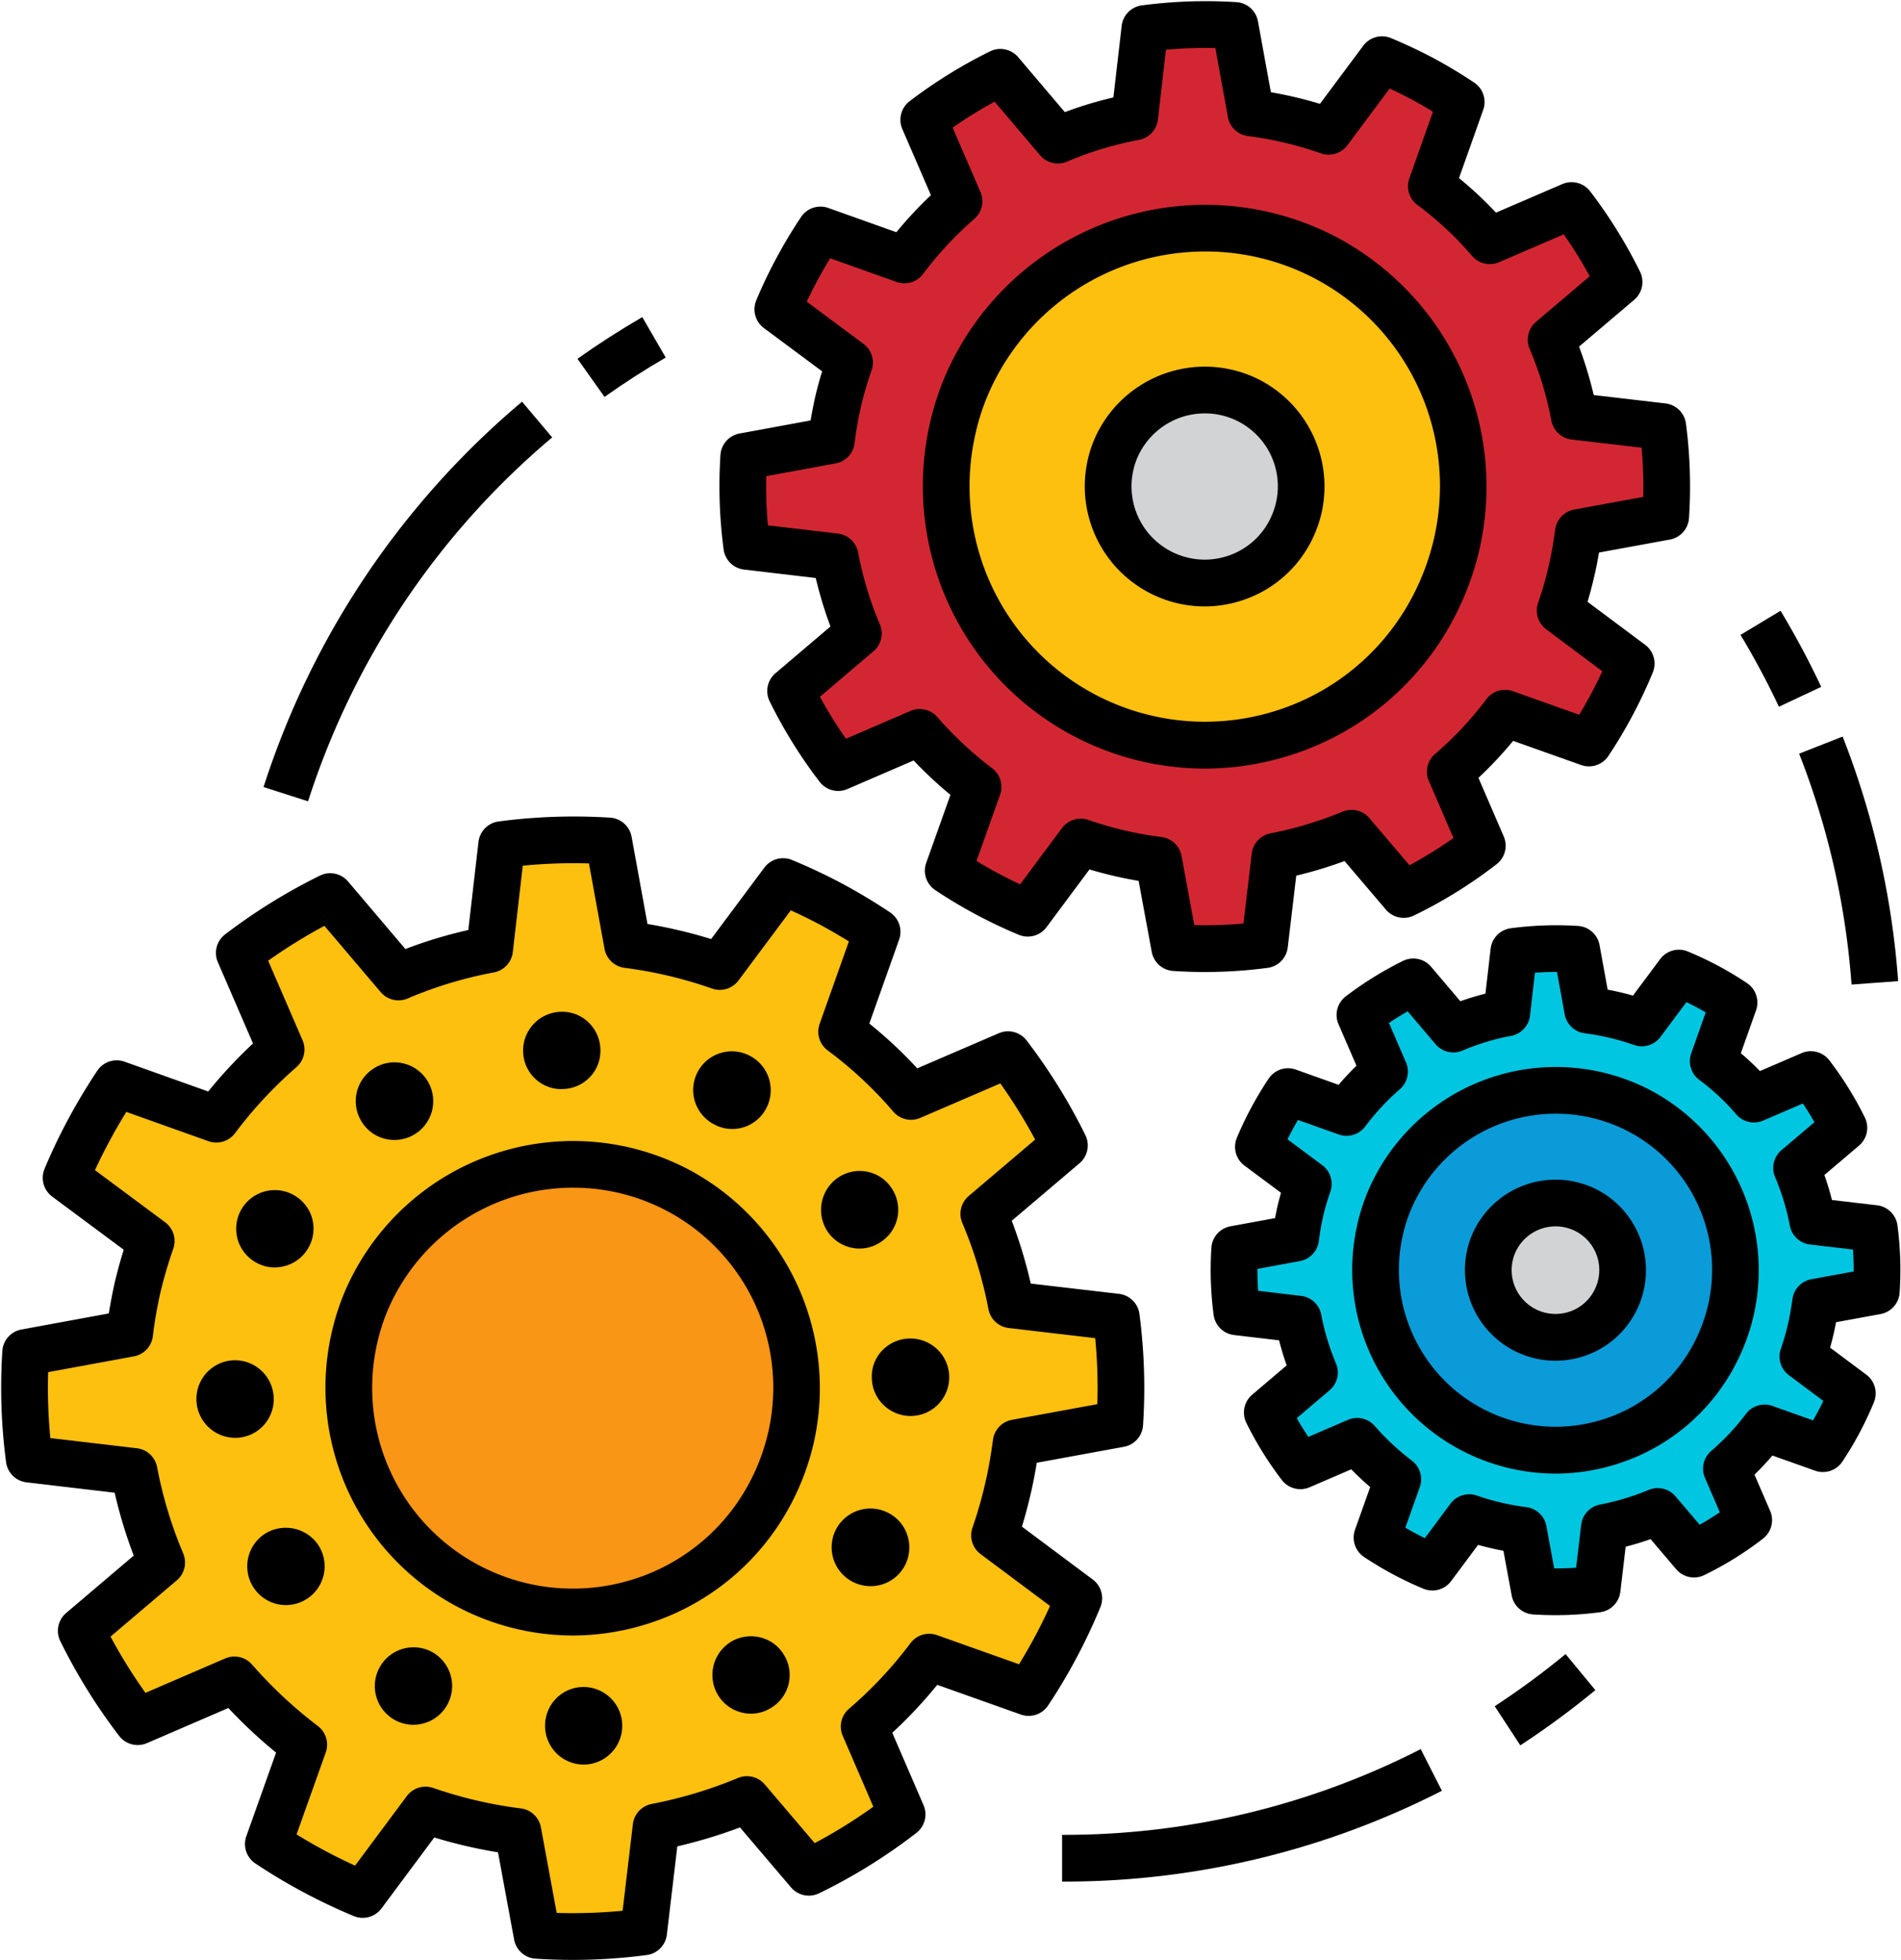 <?xml version="1.0" encoding="UTF-8"?><svg xmlns="http://www.w3.org/2000/svg" xmlns:xlink="http://www.w3.org/1999/xlink" height="503.1" preserveAspectRatio="xMidYMid meet" version="1.0" viewBox="-0.3 -0.3 488.1 503.1" width="488.1" zoomAndPan="magnify"><g data-name="Layer 22"><g id="change1_1"><path d="M286.329,337.788l-2.565-.3-24.375-2.844a115.757,115.757,0,0,0-7.081-23.354l18.711-15.879L273,293.726a140.481,140.481,0,0,0-14.462-23.3l-2.392,1.022-22.529,9.7A108.37,108.37,0,0,0,215.8,264.534l8.23-23.191.871-2.45q-5.607-3.743-11.654-7.011Q207.1,228.609,200.772,226l-1.555,2.089L184.51,247.808a115.54,115.54,0,0,0-23.691-5.606l-4.387-24.074-.464-2.554a140.749,140.749,0,0,0-27.452.94l-.3,2.577-2.809,24.341a111.3,111.3,0,0,0-23.388,7.069L86.173,231.836l-1.683-1.985a141.759,141.759,0,0,0-23.343,14.463l1.033,2.391,9.693,22.4a115.645,115.645,0,0,0-16.634,17.887l-23.122-8.241-2.449-.871c-2.519,3.773-4.875,7.684-7.069,11.77a132.836,132.836,0,0,0-5.919,12.4l2.077,1.544,19.768,14.683a120.369,120.369,0,0,0-3.552,12.164,116.879,116.879,0,0,0-1.985,11.538L8.833,346.424l-2.542.464a139.91,139.91,0,0,0,.917,27.37l2.577.3,24.352,2.867A114.935,114.935,0,0,0,41.206,400.8L22.541,416.648l-1.973,1.683A140.193,140.193,0,0,0,35.054,441.65l2.368-1.021,22.472-9.692a119.906,119.906,0,0,0,17.794,16.61L69.47,470.611,68.6,473.06q5.676,3.779,11.793,7.057t12.443,5.9l1.544-2.077,14.591-19.6a116.521,116.521,0,0,0,23.713,5.537l4.446,24.1.476,2.542a138.811,138.811,0,0,0,27.358-.894l.3-2.565,2.89-24.375a119.785,119.785,0,0,0,23.331-7.022l15.89,18.664a135.762,135.762,0,0,0,23.946-14.857L221.584,442.9a111.236,111.236,0,0,0,16.691-17.817l23.1,8.206,2.449.87q3.779-5.676,7.057-11.839c2.159-4.051,4.086-8.183,5.815-12.362l-2.077-1.544-19.559-14.6a116.118,116.118,0,0,0,3.448-12.025c.917-3.9,1.567-7.835,2.1-11.735l24.073-4.411,2.531-.464A139.271,139.271,0,0,0,286.329,337.788Z" fill="#fdc00f"/></g><g id="change2_1"><path d="M146.763,502.808q-4.779,0-9.552-.314a6,6,0,0,1-5.5-4.883l-.476-2.542-3.667-19.881a122.541,122.541,0,0,1-16.36-3.809L97.652,489.592a6.006,6.006,0,0,1-7.114,1.965c-4.328-1.794-8.692-3.862-12.972-6.147-4.169-2.227-8.305-4.7-12.291-7.355a6,6,0,0,1-2.329-7L70.588,449.6a126.177,126.177,0,0,1-12.259-11.451l-20.9,9.015a6,6,0,0,1-7.138-1.859,146.608,146.608,0,0,1-15.106-24.317,6,6,0,0,1,1.489-7.218l17.36-14.746a121.924,121.924,0,0,1-4.895-16.14L6.511,380.217a6,6,0,0,1-5.251-5.171A146.315,146.315,0,0,1,.3,346.5a6,6,0,0,1,4.911-5.516l22.428-4.124c.4-2.5.89-5.087,1.473-7.718.659-2.837,1.436-5.683,2.357-8.631L13.1,306.865a6,6,0,0,1-1.965-7.113A139.693,139.693,0,0,1,17.323,286.8c2.23-4.154,4.709-8.28,7.355-12.244a6,6,0,0,1,7-2.323l21.482,7.654a122.524,122.524,0,0,1,11.5-12.332l-9.022-20.857a6,6,0,0,1,1.865-7.147,148.119,148.119,0,0,1,24.33-15.076,6,6,0,0,1,7.232,1.5l14.719,17.342a117.369,117.369,0,0,1,16.158-4.883l2.614-22.613a6,6,0,0,1,5.166-5.25,147.292,147.292,0,0,1,28.622-.981,6,6,0,0,1,5.526,4.915l4.079,22.391a121.91,121.91,0,0,1,16.337,3.86l13.672-18.337a6,6,0,0,1,7.1-1.962c4.406,1.82,8.783,3.884,13.007,6.134,4.107,2.207,8.193,4.665,12.165,7.316a6,6,0,0,1,2.322,7l-7.644,21.537a115.019,115.019,0,0,1,12.3,11.5l20.966-9.022a6,6,0,0,1,7.119,1.867,146.762,146.762,0,0,1,15.082,24.291,6,6,0,0,1-1.5,7.232l-17.4,14.761a121.506,121.506,0,0,1,4.883,16.12l22.659,2.645a6,6,0,0,1,5.248,5.18,145.6,145.6,0,0,1,.919,28.574,6,6,0,0,1-4.9,5.5l-22.383,4.1c-.473,2.916-.983,5.516-1.562,7.98-.684,2.945-1.427,5.732-2.248,8.421l18.173,13.559a6,6,0,0,1,1.967,7.113c-1.859,4.489-3.9,8.826-6.065,12.889-2.252,4.24-4.729,8.395-7.358,12.343a6,6,0,0,1-7,2.328l-21.458-7.624a118.147,118.147,0,0,1-11.551,12.3l8.026,18.586A6,6,0,0,1,235,470.2a142.02,142.02,0,0,1-25,15.514,6,6,0,0,1-7.187-1.509L189.693,468.8a126.987,126.987,0,0,1-16.087,4.863l-2.684,22.651a6,6,0,0,1-5.171,5.247A144.666,144.666,0,0,1,146.763,502.808Zm-4.127-12.064a133.409,133.409,0,0,0,16.925-.552l2.637-22.227a6,6,0,0,1,4.847-5.19,114.245,114.245,0,0,0,22.161-6.675,6,6,0,0,1,6.849,1.66l12.826,15.065a129.889,129.889,0,0,0,15.055-9.339l-7.861-18.2a6,6,0,0,1,1.584-6.917,105.765,105.765,0,0,0,15.8-16.853,6,6,0,0,1,6.828-2.079l21.057,7.48c1.485-2.413,2.9-4.891,4.24-7.4,1.293-2.426,2.538-4.959,3.721-7.571l-17.833-13.314a6,6,0,0,1-2.075-6.785,109.116,109.116,0,0,0,3.268-11.4c.766-3.254,1.4-6.805,2-11.192a6,6,0,0,1,4.864-5.087l21.926-4.018a133.558,133.558,0,0,0-.548-16.944L258.694,340.6a6,6,0,0,1-5.2-4.833,109.384,109.384,0,0,0-6.711-22.138,6,6,0,0,1,1.642-6.918l17.062-14.479a134.876,134.876,0,0,0-8.948-14.417l-20.546,8.85a6,6,0,0,1-6.924-1.6,102.775,102.775,0,0,0-16.83-15.706,6,6,0,0,1-2.091-6.834l7.51-21.163c-2.4-1.489-4.825-2.893-7.25-4.2-2.5-1.332-5.066-2.6-7.664-3.776l-13.425,18a6,6,0,0,1-6.8,2.073,109.975,109.975,0,0,0-22.463-5.315,6,6,0,0,1-5.136-4.875l-4-21.928a135.118,135.118,0,0,0-16.993.58l-2.561,22.19a6,6,0,0,1-4.866,5.212,105.218,105.218,0,0,0-22.125,6.687,6,6,0,0,1-6.932-1.634L83,237.367a136.208,136.208,0,0,0-14.448,8.946l8.83,20.412a6,6,0,0,1-1.546,6.889,110.033,110.033,0,0,0-15.775,16.954,6,6,0,0,1-6.834,2.077L32.139,285.13c-1.5,2.417-2.921,4.88-4.253,7.36-1.362,2.517-2.632,5.054-3.8,7.588L42.1,313.46a6,6,0,0,1,2.092,6.777A114.587,114.587,0,0,0,40.817,331.8c-.83,3.754-1.464,7.435-1.87,10.882a6,6,0,0,1-4.873,5.2L12.06,351.931a134.378,134.378,0,0,0,.567,16.921l22.212,2.616a6,6,0,0,1,5.2,4.859,109.615,109.615,0,0,0,6.705,22.159,6,6,0,0,1-1.651,6.892L28.08,419.816a134.652,134.652,0,0,0,8.968,14.44l20.469-8.829a6,6,0,0,1,6.892,1.558,113.923,113.923,0,0,0,16.9,15.779,6,6,0,0,1,2.029,6.8l-7.491,21.023c2.426,1.5,4.892,2.918,7.37,4.242,2.528,1.35,5.086,2.616,7.644,3.785l13.293-17.861a6,6,0,0,1,6.794-2.082,110.368,110.368,0,0,0,22.49,5.248,6,6,0,0,1,5.144,4.863Z" fill="inherit"/></g><g id="change3_1"><path d="M173.893,305.317a57.626,57.626,0,0,0-77.859,23.592,54.911,54.911,0,0,0-5.353,14.333,57.486,57.486,0,0,0,106.751,39.852,58.968,58.968,0,0,0,5.307-14.136A57.509,57.509,0,0,0,173.893,305.317Z" fill="#f99615"/></g><g id="change2_2"><path d="M146.707,419.532a63.594,63.594,0,0,1-61.875-77.626,60.739,60.739,0,0,1,5.922-15.847,63.766,63.766,0,0,1,85.957-26.039l.028.015a63.624,63.624,0,0,1,31.842,70.287,64.788,64.788,0,0,1-5.846,15.579,62.947,62.947,0,0,1-37.491,30.858A63.688,63.688,0,0,1,146.707,419.532Zm.213-114.953a51.72,51.72,0,0,0-45.6,27.17,48.87,48.87,0,0,0-4.776,12.775,51.527,51.527,0,0,0,65.21,60.753,51.012,51.012,0,0,0,30.383-25,52.757,52.757,0,0,0,4.76-12.68,51.317,51.317,0,0,0-49.976-63.015Z" fill="inherit"/></g><g id="change2_3"><path d="M192.44,270.836l-.02-.01a9.925,9.925,0,1,0-9.467,17.446,9.891,9.891,0,0,0,2.555.989,9.832,9.832,0,0,0,10.914-5.028A9.952,9.952,0,0,0,192.44,270.836Z" fill="inherit"/></g><g id="change2_4"><path d="M222.805,300.581a9.942,9.942,0,0,0-7.7,1.257,10.069,10.069,0,0,0-3.15,13.634,9.9,9.9,0,0,0,6.2,4.476l.123.028a9.629,9.629,0,0,0,7.362-1.325,9.847,9.847,0,0,0,3.18-13.63A9.635,9.635,0,0,0,222.805,300.581Z" fill="inherit"/></g><g id="change2_5"><path d="M226.633,360.428a9.929,9.929,0,1,0,13.588-14.48,10.008,10.008,0,0,0-14.071.491,9.646,9.646,0,0,0-2.6,7.052A9.82,9.82,0,0,0,226.633,360.428Z" fill="inherit"/></g><g id="change2_6"><path d="M227.9,388.127a9.956,9.956,0,1,0-9.331,17.59,10.06,10.06,0,0,0,2.391.893,9.945,9.945,0,0,0,11.039-4.967l.008-.015a10.035,10.035,0,0,0,.707-7.7A9.792,9.792,0,0,0,227.9,388.127Z" fill="inherit"/></g><g id="change2_7"><path d="M194.8,420a10.007,10.007,0,0,0-7.487,1.19c-.045.028-.09.056-.134.085a10.017,10.017,0,0,0-3.1,13.6,9.908,9.908,0,0,0,6.2,4.467l.124.028a9.641,9.641,0,0,0,7.359-1.319A9.748,9.748,0,0,0,202.178,432a9.875,9.875,0,0,0-1.22-7.545A9.7,9.7,0,0,0,194.8,420Z" fill="inherit"/></g><g id="change2_8"><path d="M149.326,432.756a9.855,9.855,0,0,0-7.046,3.165,10.031,10.031,0,0,0,.516,14.066,9.95,9.95,0,0,0,4.53,2.417,10.15,10.15,0,0,0,2.573.261h.019a9.959,9.959,0,0,0-.592-19.908Z" fill="inherit"/></g><g id="change2_9"><path d="M110.493,423.694a9.95,9.95,0,1,0-6.871,18.509,9.958,9.958,0,0,0,6.871-18.509Z" fill="inherit"/></g><g id="change2_10"><path d="M67.8,393.375a9.954,9.954,0,0,0,2.985,18.075l.055.013A9.954,9.954,0,0,0,81.545,396.5,10.061,10.061,0,0,0,67.8,393.375Z" fill="inherit"/></g><g id="change2_11"><path d="M59.8,348.882a9.946,9.946,0,0,0-9.66,10.341,9.94,9.94,0,0,0,7.706,9.307,10.122,10.122,0,0,0,2.561.26,9.9,9.9,0,0,0,9.572-10.28A9.959,9.959,0,0,0,59.8,348.882Z" fill="inherit"/></g><g id="change2_12"><path d="M65.637,323.9a10.36,10.36,0,0,0,2.449.914,9.971,9.971,0,0,0,11.725-12.488,9.919,9.919,0,0,0-4.8-5.918,9.922,9.922,0,1,0-9.37,17.492Z" fill="inherit"/></g><g id="change2_13"><path d="M103.236,272.668l-.055-.012a9.8,9.8,0,0,0-7.479,1.291,9.938,9.938,0,0,0-3.195,13.61,9.794,9.794,0,0,0,6.146,4.5l.055.013a9.959,9.959,0,0,0,4.528-19.4Z" fill="inherit"/></g><g id="change2_14"><path d="M150.682,262.032a9.66,9.66,0,0,0-7.093-2.6,9.958,9.958,0,0,0-9.574,10.237,9.851,9.851,0,0,0,7.572,9.349,9.49,9.49,0,0,0,2.622.237,9.866,9.866,0,0,0,7.01-3.125,9.7,9.7,0,0,0,2.636-7.044A9.872,9.872,0,0,0,150.682,262.032Z" fill="inherit"/></g><g id="change4_1"><path d="M480.948,315.057l-1.5-.177-14.295-1.668a67.9,67.9,0,0,0-4.153-13.7l10.974-9.313,1.164-.987a82.338,82.338,0,0,0-8.482-13.662l-1.4.6-13.213,5.691a63.483,63.483,0,0,0-10.449-9.749l4.827-13.6.51-1.436q-3.288-2.2-6.835-4.112-3.6-1.918-7.317-3.451l-.913,1.225-8.625,11.566A67.788,67.788,0,0,0,407.34,259l-2.574-14.118-.272-1.5a82.619,82.619,0,0,0-16.1.551l-.177,1.512L386.57,259.72a65.329,65.329,0,0,0-13.716,4.145l-9.292-10.946-.987-1.164a83.045,83.045,0,0,0-13.69,8.482l.606,1.4,5.684,13.139a67.814,67.814,0,0,0-9.755,10.49l-13.56-4.833-1.437-.511c-1.477,2.212-2.859,4.506-4.145,6.9a77.691,77.691,0,0,0-3.472,7.27l1.219.905,11.592,8.612a70.784,70.784,0,0,0-2.083,7.134c-.5,2.246-.9,4.513-1.164,6.766L318.2,320.121l-1.491.273a82.049,82.049,0,0,0,.538,16.051l1.511.177,14.282,1.682a67.466,67.466,0,0,0,4.146,13.71l-10.946,9.292-1.158.987a82.218,82.218,0,0,0,8.5,13.676l1.389-.6,13.179-5.684a70.351,70.351,0,0,0,10.435,9.741l-4.819,13.526-.511,1.436q3.328,2.217,6.917,4.139t7.3,3.458l.905-1.218,8.557-11.5a68.3,68.3,0,0,0,13.908,3.247l2.607,14.133.279,1.49a81.462,81.462,0,0,0,16.045-.524l.177-1.5,1.695-14.3a70.287,70.287,0,0,0,13.683-4.118l9.319,10.946a79.652,79.652,0,0,0,14.044-8.713L442.976,376.7a65.271,65.271,0,0,0,9.789-10.449l13.547,4.813,1.436.51q2.216-3.328,4.139-6.943c1.266-2.376,2.4-4.8,3.41-7.25l-1.218-.906-11.47-8.563a68.053,68.053,0,0,0,2.021-7.053c.538-2.287.919-4.6,1.232-6.882l14.119-2.587,1.484-.272A81.681,81.681,0,0,0,480.948,315.057Z" fill="#01c6e1"/></g><g id="change2_15"><path d="M399.1,414.316q-2.883,0-5.764-.188a6,6,0,0,1-5.5-4.883l-2.118-11.459q-3.31-.617-6.51-1.515l-6.915,9.294a6,6,0,0,1-7.111,1.964c-2.616-1.083-5.251-2.331-7.829-3.709-2.514-1.342-5.008-2.835-7.413-4.435a6,6,0,0,1-2.329-7l3.9-10.956q-2.523-2.16-4.87-4.55l-10.677,4.6a6,6,0,0,1-7.136-1.858,88.546,88.546,0,0,1-9.117-14.674,6,6,0,0,1,1.488-7.218l8.868-7.532c-.756-2.138-1.408-4.287-1.953-6.432l-11.553-1.36a6,6,0,0,1-5.251-5.172,88.27,88.27,0,0,1-.577-17.224,6,6,0,0,1,4.909-5.517l11.447-2.1q.266-1.447.594-2.936c.275-1.185.583-2.369.929-3.572l-9.377-6.966a6,6,0,0,1-1.965-7.114A84.857,84.857,0,0,1,321,283.971c1.344-2.5,2.838-4.989,4.432-7.377a6,6,0,0,1,7-2.324l10.966,3.908q2.136-2.511,4.585-4.911l-4.608-10.652a6,6,0,0,1,1.865-7.144,89.352,89.352,0,0,1,14.677-9.1,6,6,0,0,1,7.233,1.5l7.509,8.848q3.172-1.123,6.442-1.947l1.334-11.539a6,6,0,0,1,5.166-5.25,88.918,88.918,0,0,1,17.269-.593,6,6,0,0,1,5.527,4.916l2.083,11.433q3.293.624,6.5,1.534l6.98-9.363a6,6,0,0,1,7.106-1.963c2.662,1.1,5.3,2.346,7.845,3.7,2.486,1.336,4.951,2.819,7.345,4.416a6,6,0,0,1,2.323,7l-3.9,10.993q2.539,2.154,4.9,4.585l10.715-4.61a6,6,0,0,1,7.117,1.867,88.59,88.59,0,0,1,9.1,14.657,6,6,0,0,1-1.5,7.233l-8.882,7.536q1.114,3.154,1.944,6.418l11.572,1.352a6,6,0,0,1,5.249,5.179,87.836,87.836,0,0,1,.554,17.246,6,6,0,0,1-4.9,5.5l-11.426,2.094c-.2,1.1-.418,2.125-.651,3.12-.272,1.172-.561,2.306-.869,3.412l9.274,6.92a6,6,0,0,1,1.966,7.109c-1.118,2.7-2.35,5.321-3.66,7.779-1.349,2.54-2.844,5.048-4.439,7.445a6,6,0,0,1-7,2.329l-10.954-3.891q-2.147,2.516-4.609,4.9l4.021,9.309a6,6,0,0,1-1.833,7.121,85.824,85.824,0,0,1-15.1,9.37,6,6,0,0,1-7.187-1.509l-6.576-7.725q-3.21,1.125-6.4,1.939l-1.37,11.568a6,6,0,0,1-5.172,5.248A87.418,87.418,0,0,1,399.1,414.316Zm-.348-12c1.876,0,3.76-.052,5.629-.183l1.308-11.024a6,6,0,0,1,4.848-5.189,64.59,64.59,0,0,0,12.513-3.772,6,6,0,0,1,6.848,1.661l6.214,7.3q2.647-1.5,5.169-3.206l-3.809-8.817a6,6,0,0,1,1.584-6.917,59.59,59.59,0,0,0,8.9-9.485,6,6,0,0,1,6.828-2.081l10.433,3.708q.714-1.233,1.38-2.487.653-1.22,1.271-2.5l-8.839-6.6a6,6,0,0,1-2.075-6.784,61.566,61.566,0,0,0,1.841-6.431c.433-1.84.791-3.849,1.133-6.342a6,6,0,0,1,4.864-5.087l10.862-1.991q.014-2.811-.183-5.633l-11.009-1.284a6,6,0,0,1-5.2-4.833,61.7,61.7,0,0,0-3.782-12.481,6,6,0,0,1,1.642-6.918l8.456-7.175q-1.4-2.46-2.977-4.8l-10.184,4.386a6,6,0,0,1-6.923-1.6,57.8,57.8,0,0,0-9.463-8.832,6,6,0,0,1-2.091-6.834l3.726-10.5q-1.2-.707-2.411-1.355-1.251-.666-2.541-1.293l-6.663,8.935a6,6,0,0,1-6.8,2.072,62.1,62.1,0,0,0-12.667-3,6,6,0,0,1-5.135-4.875l-1.98-10.856c-1.863-.032-3.779.058-5.658.192l-1.269,11a6,6,0,0,1-4.867,5.212,59.26,59.26,0,0,0-12.453,3.764,6,6,0,0,1-6.931-1.635l-7.158-8.432q-2.466,1.407-4.81,2.979l4.37,10.1a6,6,0,0,1-1.547,6.89,61.989,61.989,0,0,0-8.895,9.558,6,6,0,0,1-6.834,2.077l-10.456-3.726q-.717,1.229-1.387,2.473t-1.293,2.5L339.2,298.8a6,6,0,0,1,2.092,6.776,65.028,65.028,0,0,0-1.909,6.532c-.464,2.095-.821,4.172-1.05,6.112a6,6,0,0,1-4.873,5.2l-10.912,2.008q-.01,2.816.189,5.624l11.012,1.3a6,6,0,0,1,5.2,4.859,61.738,61.738,0,0,0,3.781,12.492,6,6,0,0,1-1.651,6.892l-8.426,7.152q1.4,2.461,2.987,4.81l10.14-4.374a6,6,0,0,1,6.891,1.558,64.345,64.345,0,0,0,9.543,8.909,6,6,0,0,1,2.03,6.8l-3.711,10.415q1.228.717,2.47,1.38,1.263.675,2.538,1.3l6.582-8.845a6,6,0,0,1,6.794-2.082,62.159,62.159,0,0,0,12.685,2.959,6,6,0,0,1,5.144,4.865Z" fill="inherit"/></g><g id="change5_1"><path d="M420.908,285a46.314,46.314,0,0,0-62.576,18.96,44.171,44.171,0,0,0-4.3,11.52,46.2,46.2,0,0,0,85.8,32.03,47.4,47.4,0,0,0,4.265-11.361A46.22,46.22,0,0,0,420.908,285Z" fill="#0a9bd8"/></g><g id="change2_16"><path d="M399.057,377.975a52.29,52.29,0,0,1-50.876-63.829,50.03,50.03,0,0,1,4.871-13.035A52.427,52.427,0,0,1,423.727,279.7l.027.015a52.314,52.314,0,0,1,26.181,57.8,53.238,53.238,0,0,1-4.805,12.8,51.756,51.756,0,0,1-30.83,25.376A52.356,52.356,0,0,1,399.057,377.975Zm.171-92.39A40.391,40.391,0,0,0,363.616,306.8a38.183,38.183,0,0,0-3.724,9.962,40.235,40.235,0,0,0,50.917,47.449,39.831,39.831,0,0,0,23.723-19.523,41.2,41.2,0,0,0,3.717-9.9,40.067,40.067,0,0,0-39.021-49.2Z" fill="inherit"/></g><g id="change6_1"><path d="M407.226,310.534a17.291,17.291,0,0,0-23.361,7.078,16.49,16.49,0,0,0-1.605,4.3,17.247,17.247,0,0,0,32.028,11.957,17.715,17.715,0,0,0,1.593-4.241A17.256,17.256,0,0,0,407.226,310.534Z" fill="#d1d3d4"/></g><g id="change2_17"><path d="M399.064,349.005a23.286,23.286,0,0,1-22.654-28.427,22.37,22.37,0,0,1,2.175-5.816,23.34,23.34,0,0,1,31.459-9.525l.028.015a23.3,23.3,0,0,1,11.651,25.741,23.661,23.661,0,0,1-2.132,5.686,23.061,23.061,0,0,1-13.738,11.309A23.3,23.3,0,0,1,399.064,349.005Zm.059-34.494a11.309,11.309,0,0,0-9.972,5.941,10.488,10.488,0,0,0-1.03,2.742,11.262,11.262,0,0,0,14.241,13.314,11.135,11.135,0,0,0,6.63-5.458,11.563,11.563,0,0,0,1.045-2.784,11.2,11.2,0,0,0-10.914-13.755Z" fill="inherit"/></g><g id="change7_1"><path d="M426.637,109.22l-2.161-.255-20.54-2.4A97.522,97.522,0,0,0,397.97,86.89l15.766-13.38,1.673-1.418a118.4,118.4,0,0,0-12.187-19.63l-2.015.861L382.223,61.5a91.317,91.317,0,0,0-15.014-14.006l6.935-19.542.734-2.063q-4.725-3.155-9.82-5.908-5.179-2.759-10.515-4.959l-1.31,1.761L340.84,33.4a97.49,97.49,0,0,0-19.962-4.724l-3.7-20.285-.391-2.152a118.581,118.581,0,0,0-23.132.792L293.4,9.2l-2.367,20.51a93.866,93.866,0,0,0-19.708,5.956L257.978,19.941l-1.418-1.673a119.363,119.363,0,0,0-19.669,12.187l.87,2.015,8.167,18.877a97.513,97.513,0,0,0-14.016,15.072l-19.483-6.944-2.064-.734c-2.122,3.179-4.108,6.475-5.956,9.918a111.923,111.923,0,0,0-4.989,10.446l1.751,1.3,16.657,12.372a101.451,101.451,0,0,0-2.993,10.251,98.642,98.642,0,0,0-1.673,9.722L192.809,116.5l-2.142.391a117.88,117.88,0,0,0,.772,23.063l2.172.254,20.52,2.416a96.837,96.837,0,0,0,5.956,19.7L204.36,175.67l-1.663,1.418a118.149,118.149,0,0,0,12.206,19.65l2-.861,18.935-8.167a101.051,101.051,0,0,0,14.994,14L243.9,221.141l-.733,2.064q4.782,3.183,9.937,5.946t10.485,4.969l1.3-1.751,12.294-16.52a98.17,98.17,0,0,0,19.982,4.666l3.746,20.305.4,2.142a117.115,117.115,0,0,0,23.054-.753l.254-2.162,2.435-20.54a100.856,100.856,0,0,0,19.66-5.917l13.39,15.728a114.36,114.36,0,0,0,20.177-12.52l-8.206-19a93.733,93.733,0,0,0,14.065-15.013l19.464,6.915,2.063.733q3.184-4.782,5.947-9.976c1.819-3.414,3.443-6.9,4.9-10.416l-1.75-1.3-16.481-12.3a97.758,97.758,0,0,0,2.9-10.132c.773-3.287,1.32-6.6,1.77-9.889l20.285-3.717,2.133-.391A117.344,117.344,0,0,0,426.637,109.22Z" fill="#d22732"/></g><g id="change2_18"><path d="M309.033,249.216q-4.059,0-8.111-.267a6,6,0,0,1-5.5-4.882l-3.372-18.246a104.407,104.407,0,0,1-12.616-2.936L268.408,237.7a6,6,0,0,1-7.114,1.965c-3.68-1.526-7.387-3.282-11.014-5.219-3.542-1.892-7.053-3.993-10.435-6.245a6,6,0,0,1-2.329-7.005l6.218-17.452a107.171,107.171,0,0,1-9.451-8.829l-17,7.334a6,6,0,0,1-7.139-1.858,124.489,124.489,0,0,1-12.827-20.648,6,6,0,0,1,1.488-7.218l14.125-12a103.585,103.585,0,0,1-3.778-12.451l-18.408-2.165a6,6,0,0,1-5.251-5.172,124.179,124.179,0,0,1-.812-24.238,6,6,0,0,1,4.91-5.516l18.243-3.354c.319-1.922.7-3.893,1.144-5.9.515-2.214,1.112-4.43,1.809-6.712l-14.943-11.1a6,6,0,0,1-1.965-7.112A118.555,118.555,0,0,1,199.132,65.8c1.894-3.529,4-7.032,6.243-10.394a6,6,0,0,1,7-2.321l17.473,6.225a104.373,104.373,0,0,1,8.874-9.51l-7.339-16.969a6,6,0,0,1,1.864-7.147,125.788,125.788,0,0,1,20.658-12.8,6,6,0,0,1,7.231,1.5l11.972,14.1a99.789,99.789,0,0,1,12.465-3.768L287.7,6.33a6,6,0,0,1,5.166-5.247,124.888,124.888,0,0,1,24.3-.833,6,6,0,0,1,5.526,4.914l3.319,18.216a104.113,104.113,0,0,1,12.6,2.975l11.122-14.917a6,6,0,0,1,7.1-1.962c3.736,1.543,7.451,3.3,11.043,5.208,3.494,1.877,6.964,3.965,10.332,6.214a6,6,0,0,1,2.322,7l-6.217,17.519a97.807,97.807,0,0,1,9.492,8.87l17.059-7.341a6,6,0,0,1,7.119,1.867,124.605,124.605,0,0,1,12.805,20.624,6,6,0,0,1-1.5,7.233L405.139,88.676a103.579,103.579,0,0,1,3.766,12.432l18.433,2.153a6,6,0,0,1,5.248,5.179,123.525,123.525,0,0,1,.781,24.263,6,6,0,0,1-4.9,5.5l-18.209,3.336c-.371,2.213-.77,4.218-1.221,6.131-.526,2.268-1.094,4.428-1.717,6.519L422.1,165.221a6,6,0,0,1,1.965,7.11c-1.577,3.811-3.31,7.494-5.149,10.944-1.907,3.591-4.01,7.119-6.248,10.479a6,6,0,0,1-7,2.328l-17.453-6.2a100.6,100.6,0,0,1-8.913,9.488l6.5,15.05a6,6,0,0,1-1.833,7.12,120.65,120.65,0,0,1-21.235,13.177,6,6,0,0,1-7.187-1.51l-10.623-12.478a107.628,107.628,0,0,1-12.4,3.752l-2.184,18.43a6,6,0,0,1-5.171,5.246A123.017,123.017,0,0,1,309.033,249.216Zm-2.687-12.033a110.781,110.781,0,0,0,12.625-.411L321.1,218.8a6,6,0,0,1,4.847-5.19,95.352,95.352,0,0,0,18.491-5.571,6,6,0,0,1,6.847,1.661L361.6,221.816a108.727,108.727,0,0,0,11.291-7l-6.321-14.639a6,6,0,0,1,1.584-6.917,88.118,88.118,0,0,0,13.169-14.05,6,6,0,0,1,6.829-2.079l17.021,6.047c1.1-1.812,2.151-3.663,3.146-5.535.965-1.813,1.9-3.7,2.793-5.637L396.7,161.239a6,6,0,0,1-2.076-6.783,91.552,91.552,0,0,0,2.725-9.513c.64-2.722,1.169-5.687,1.671-9.347a6,6,0,0,1,4.863-5.088l17.725-3.247a111.978,111.978,0,0,0-.41-12.638l-17.957-2.094a6,6,0,0,1-5.2-4.833,91.241,91.241,0,0,0-5.595-18.463,6,6,0,0,1,1.641-6.918l13.792-11.7a112.509,112.509,0,0,0-6.674-10.754L384.6,67.01a6,6,0,0,1-6.923-1.6,85.6,85.6,0,0,0-14.027-13.09,6,6,0,0,1-2.091-6.834l6.073-17.115q-2.69-1.644-5.411-3.107c-1.867-.994-3.778-1.943-5.711-2.837L345.65,36.986a6,6,0,0,1-6.8,2.073,91.64,91.64,0,0,0-18.734-4.433,6,6,0,0,1-5.136-4.875l-3.231-17.723a113.4,113.4,0,0,0-12.677.433L297,30.4a6,6,0,0,1-4.865,5.211,87.754,87.754,0,0,0-18.445,5.575,6,6,0,0,1-6.932-1.635L255.077,25.8A113.787,113.787,0,0,0,244.3,32.47l7.137,16.5a6,6,0,0,1-1.547,6.889,91.761,91.761,0,0,0-13.157,14.14,6,6,0,0,1-6.833,2.077L212.85,66c-1.106,1.81-2.161,3.649-3.155,5.5-1.015,1.875-1.968,3.763-2.851,5.648l14.562,10.817a6,6,0,0,1,2.092,6.777,95.557,95.557,0,0,0-2.819,9.649c-.691,3.124-1.22,6.195-1.558,9.065a6,6,0,0,1-4.873,5.2l-17.8,3.276a112.6,112.6,0,0,0,.423,12.621l17.958,2.114a6,6,0,0,1,5.2,4.859A91.357,91.357,0,0,0,225.622,160a6,6,0,0,1-1.652,6.891l-13.749,11.671a112.617,112.617,0,0,0,6.692,10.773l16.545-7.136a6,6,0,0,1,6.892,1.558,95.085,95.085,0,0,0,14.1,13.165,6,6,0,0,1,2.03,6.8l-6.055,16.993c1.815,1.106,3.657,2.158,5.508,3.146,1.883,1.006,3.787,1.956,5.7,2.845l10.744-14.437a6,6,0,0,1,6.795-2.081,92.1,92.1,0,0,0,18.757,4.377,6,6,0,0,1,5.144,4.864Z" fill="inherit"/></g><g id="change1_2"><path d="M340.373,66.036a66.543,66.543,0,0,0-89.909,27.242,63.4,63.4,0,0,0-6.181,16.551,66.383,66.383,0,0,0,123.273,46.02,68.058,68.058,0,0,0,6.127-16.323A66.407,66.407,0,0,0,340.373,66.036Z" fill="#fdc00f"/></g><g id="change2_19"><path d="M308.981,197a72.507,72.507,0,0,1-70.548-88.5,69.29,69.29,0,0,1,6.751-18.067,72.708,72.708,0,0,1,98.008-29.689l.027.014a72.54,72.54,0,0,1,36.307,80.137,73.863,73.863,0,0,1-6.667,17.767,71.761,71.761,0,0,1-42.744,35.179A72.56,72.56,0,0,1,308.981,197Zm.247-132.744a60.658,60.658,0,0,0-53.479,31.864,57.479,57.479,0,0,0-5.6,15,60.431,60.431,0,0,0,76.48,71.242A59.833,59.833,0,0,0,362.26,153.03a61.864,61.864,0,0,0,5.58-14.867,60.19,60.19,0,0,0-58.612-73.909Z" fill="inherit"/></g><g id="change6_2"><path d="M320.714,102.722a24.842,24.842,0,0,0-33.564,10.17,23.66,23.66,0,0,0-2.307,6.179,24.781,24.781,0,0,0,46.019,17.179,25.377,25.377,0,0,0,2.287-6.094A24.788,24.788,0,0,0,320.714,102.722Z" fill="#d1d3d4"/></g><g id="change2_20"><path d="M308.99,155.373a30.83,30.83,0,0,1-30-37.637,29.569,29.569,0,0,1,2.878-7.7,30.908,30.908,0,0,1,41.661-12.616l.028.015a30.847,30.847,0,0,1,15.432,34.08,31.286,31.286,0,0,1-2.829,7.539,30.523,30.523,0,0,1-18.184,14.969A30.849,30.849,0,0,1,308.99,155.373Zm.089-49.557a18.875,18.875,0,0,0-16.643,9.916,17.7,17.7,0,0,0-1.732,4.621,18.8,18.8,0,0,0,23.784,22.194,18.6,18.6,0,0,0,11.078-9.116,19.326,19.326,0,0,0,1.741-4.639,18.712,18.712,0,0,0-18.228-22.976Z" fill="inherit"/></g><g id="change2_21"><path d="M154.914,101.588,147.97,91.8c5.361-3.805,10.959-7.4,16.64-10.7l6.018,10.382C165.264,94.6,159.977,98,154.914,101.588Z" fill="inherit"/></g><g id="change2_22"><path d="M78.8,205.4l-11.429-3.66a215.117,215.117,0,0,1,66.372-98.928l7.735,9.175A203.123,203.123,0,0,0,78.8,205.4Z" fill="inherit"/></g><g id="change2_23"><path d="M272.4,482.705v-12A201.066,201.066,0,0,0,364.481,448.7l5.445,10.693A212.959,212.959,0,0,1,272.4,482.705Z" fill="inherit"/></g><g id="change2_24"><path d="M390.053,447.733l-6.568-10.043A204.778,204.778,0,0,0,401.68,424.3l7.639,9.256A216.7,216.7,0,0,1,390.053,447.733Z" fill="inherit"/></g><g id="change2_25"><path d="M475.1,252.434a202.2,202.2,0,0,0-13.457-59.265l11.17-4.388a214.218,214.218,0,0,1,14.256,62.778Z" fill="inherit"/></g><g id="change2_26"><path d="M456.45,181.121a203.642,203.642,0,0,0-9.857-18.44l10.277-6.194a215.528,215.528,0,0,1,10.442,19.531Z" fill="inherit"/></g></g></svg>